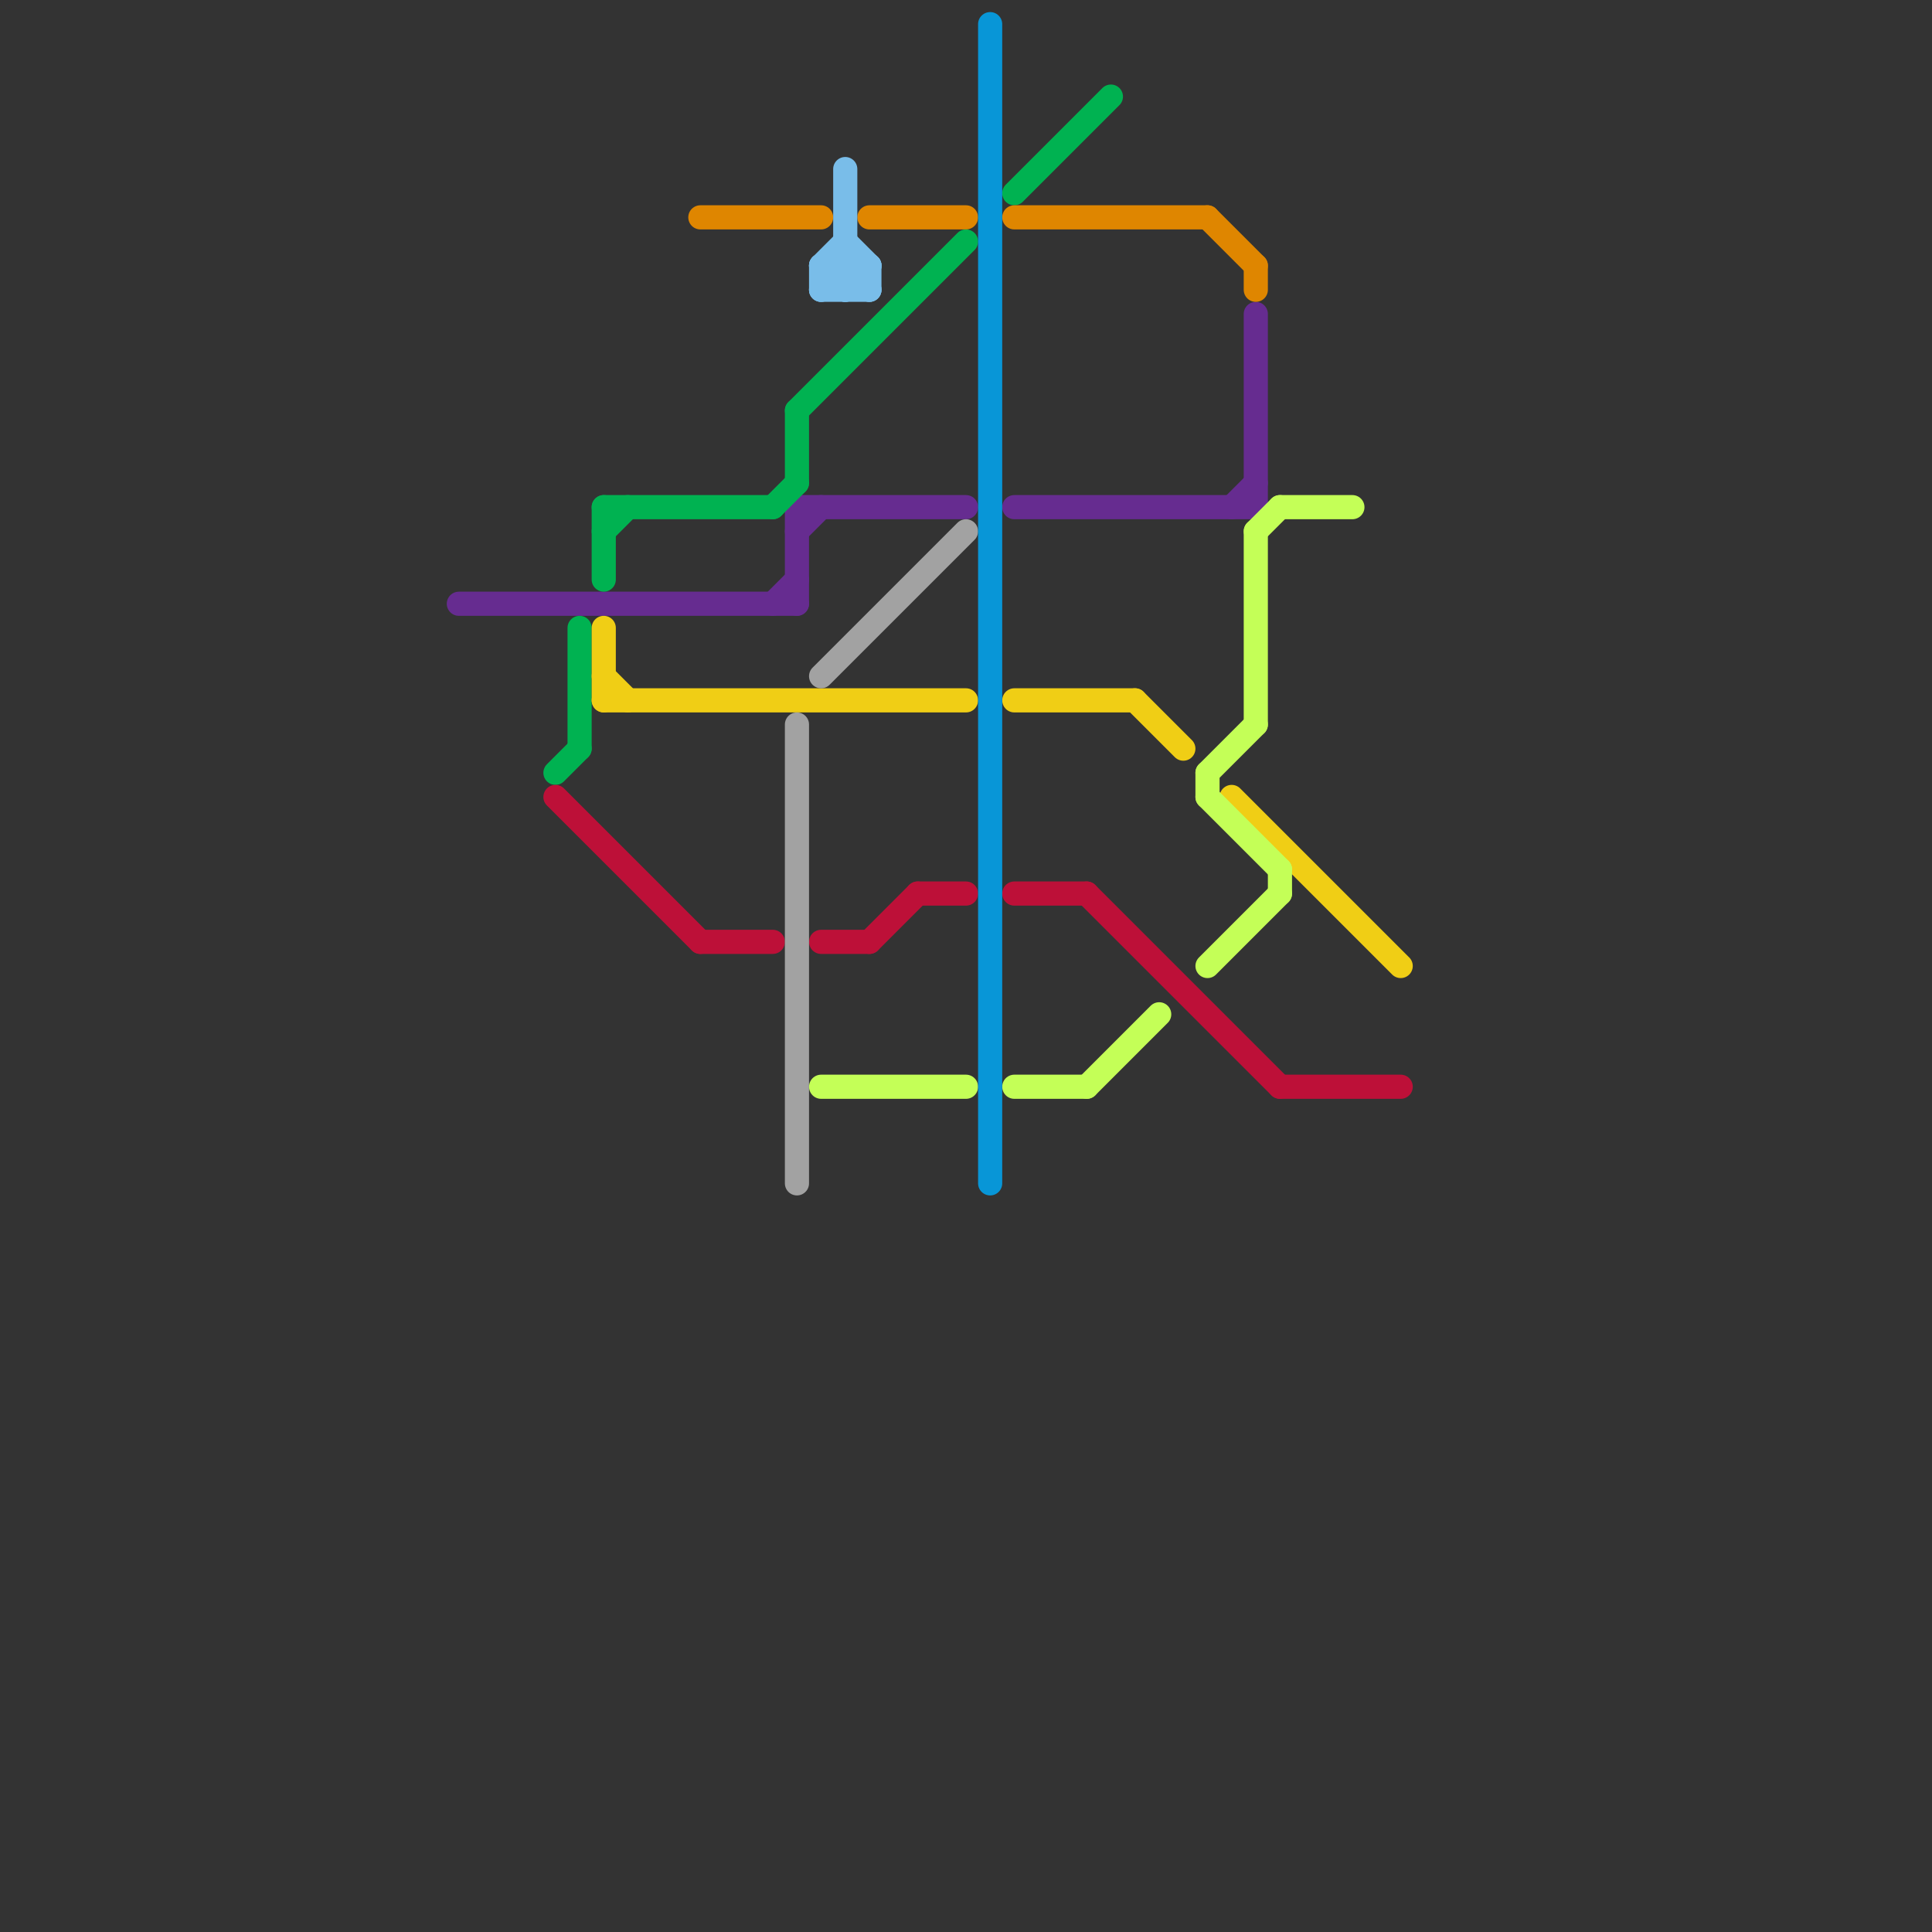 
<svg version="1.1" xmlns="http://www.w3.org/2000/svg" viewBox="0 0 80 80">
<rect x="0" y="0" width="80" height="80" fill="#333333" stroke="none"/>
<style>text { font: 1px Helvetica; font-weight: 600; white-space: pre; dominant-baseline: central; } line { stroke-width: 1; fill: none; stroke-linecap: round; stroke-linejoin: round; } .c0 { stroke: #662c90 } .c1 { stroke: #00b251 } .c2 { stroke: #bd1038 } .c3 { stroke: #f0ce15 } .c4 { stroke: #df8600 } .c5 { stroke: #a2a2a2 } .c6 { stroke: #79bde9 } .c7 { stroke: #c4ff57 } .c8 { stroke: #0896d7 }</style><defs><g id="wm-xf"><circle r="1.2" fill="#000"/><circle r="0.9" fill="#fff"/><circle r="0.6" fill="#000"/><circle r="0.3" fill="#fff"/></g><g id="wm"><circle r="0.6" fill="#000"/><circle r="0.3" fill="#fff"/></g></defs><line class="c0" x1="33" y1="22" x2="34" y2="21"/><line class="c0" x1="32" y1="25" x2="33" y2="24"/><line class="c0" x1="42" y1="21" x2="52" y2="21"/><line class="c0" x1="52" y1="13" x2="52" y2="21"/><line class="c0" x1="33" y1="21" x2="33" y2="25"/><line class="c0" x1="33" y1="21" x2="40" y2="21"/><line class="c0" x1="51" y1="21" x2="52" y2="20"/><line class="c0" x1="19" y1="25" x2="33" y2="25"/><line class="c1" x1="25" y1="21" x2="25" y2="24"/><line class="c1" x1="33" y1="17" x2="33" y2="20"/><line class="c1" x1="42" y1="8" x2="46" y2="4"/><line class="c1" x1="23" y1="32" x2="24" y2="31"/><line class="c1" x1="24" y1="26" x2="24" y2="31"/><line class="c1" x1="25" y1="21" x2="32" y2="21"/><line class="c1" x1="25" y1="22" x2="26" y2="21"/><line class="c1" x1="33" y1="17" x2="40" y2="10"/><line class="c1" x1="32" y1="21" x2="33" y2="20"/><line class="c2" x1="36" y1="39" x2="38" y2="37"/><line class="c2" x1="34" y1="39" x2="36" y2="39"/><line class="c2" x1="23" y1="33" x2="29" y2="39"/><line class="c2" x1="42" y1="37" x2="45" y2="37"/><line class="c2" x1="45" y1="37" x2="53" y2="45"/><line class="c2" x1="29" y1="39" x2="32" y2="39"/><line class="c2" x1="38" y1="37" x2="40" y2="37"/><line class="c2" x1="53" y1="45" x2="58" y2="45"/><line class="c3" x1="25" y1="28" x2="26" y2="29"/><line class="c3" x1="42" y1="29" x2="47" y2="29"/><line class="c3" x1="51" y1="33" x2="58" y2="40"/><line class="c3" x1="25" y1="29" x2="40" y2="29"/><line class="c3" x1="25" y1="26" x2="25" y2="29"/><line class="c3" x1="47" y1="29" x2="49" y2="31"/><line class="c4" x1="52" y1="11" x2="52" y2="12"/><line class="c4" x1="50" y1="9" x2="52" y2="11"/><line class="c4" x1="29" y1="9" x2="34" y2="9"/><line class="c4" x1="42" y1="9" x2="50" y2="9"/><line class="c4" x1="36" y1="9" x2="40" y2="9"/><line class="c5" x1="33" y1="30" x2="33" y2="49"/><line class="c5" x1="34" y1="28" x2="40" y2="22"/><line class="c6" x1="34" y1="11" x2="35" y2="10"/><line class="c6" x1="34" y1="11" x2="34" y2="12"/><line class="c6" x1="35" y1="12" x2="36" y2="11"/><line class="c6" x1="34" y1="11" x2="35" y2="12"/><line class="c6" x1="34" y1="12" x2="36" y2="12"/><line class="c6" x1="34" y1="11" x2="36" y2="11"/><line class="c6" x1="34" y1="12" x2="35" y2="11"/><line class="c6" x1="35" y1="7" x2="35" y2="12"/><line class="c6" x1="35" y1="10" x2="36" y2="11"/><line class="c6" x1="35" y1="11" x2="36" y2="12"/><line class="c6" x1="36" y1="11" x2="36" y2="12"/><line class="c7" x1="53" y1="21" x2="56" y2="21"/><line class="c7" x1="34" y1="45" x2="40" y2="45"/><line class="c7" x1="53" y1="36" x2="53" y2="37"/><line class="c7" x1="52" y1="22" x2="52" y2="30"/><line class="c7" x1="50" y1="32" x2="52" y2="30"/><line class="c7" x1="52" y1="22" x2="53" y2="21"/><line class="c7" x1="45" y1="45" x2="48" y2="42"/><line class="c7" x1="50" y1="33" x2="53" y2="36"/><line class="c7" x1="42" y1="45" x2="45" y2="45"/><line class="c7" x1="50" y1="40" x2="53" y2="37"/><line class="c7" x1="50" y1="32" x2="50" y2="33"/><line class="c8" x1="41" y1="1" x2="41" y2="49"/>
</svg>
